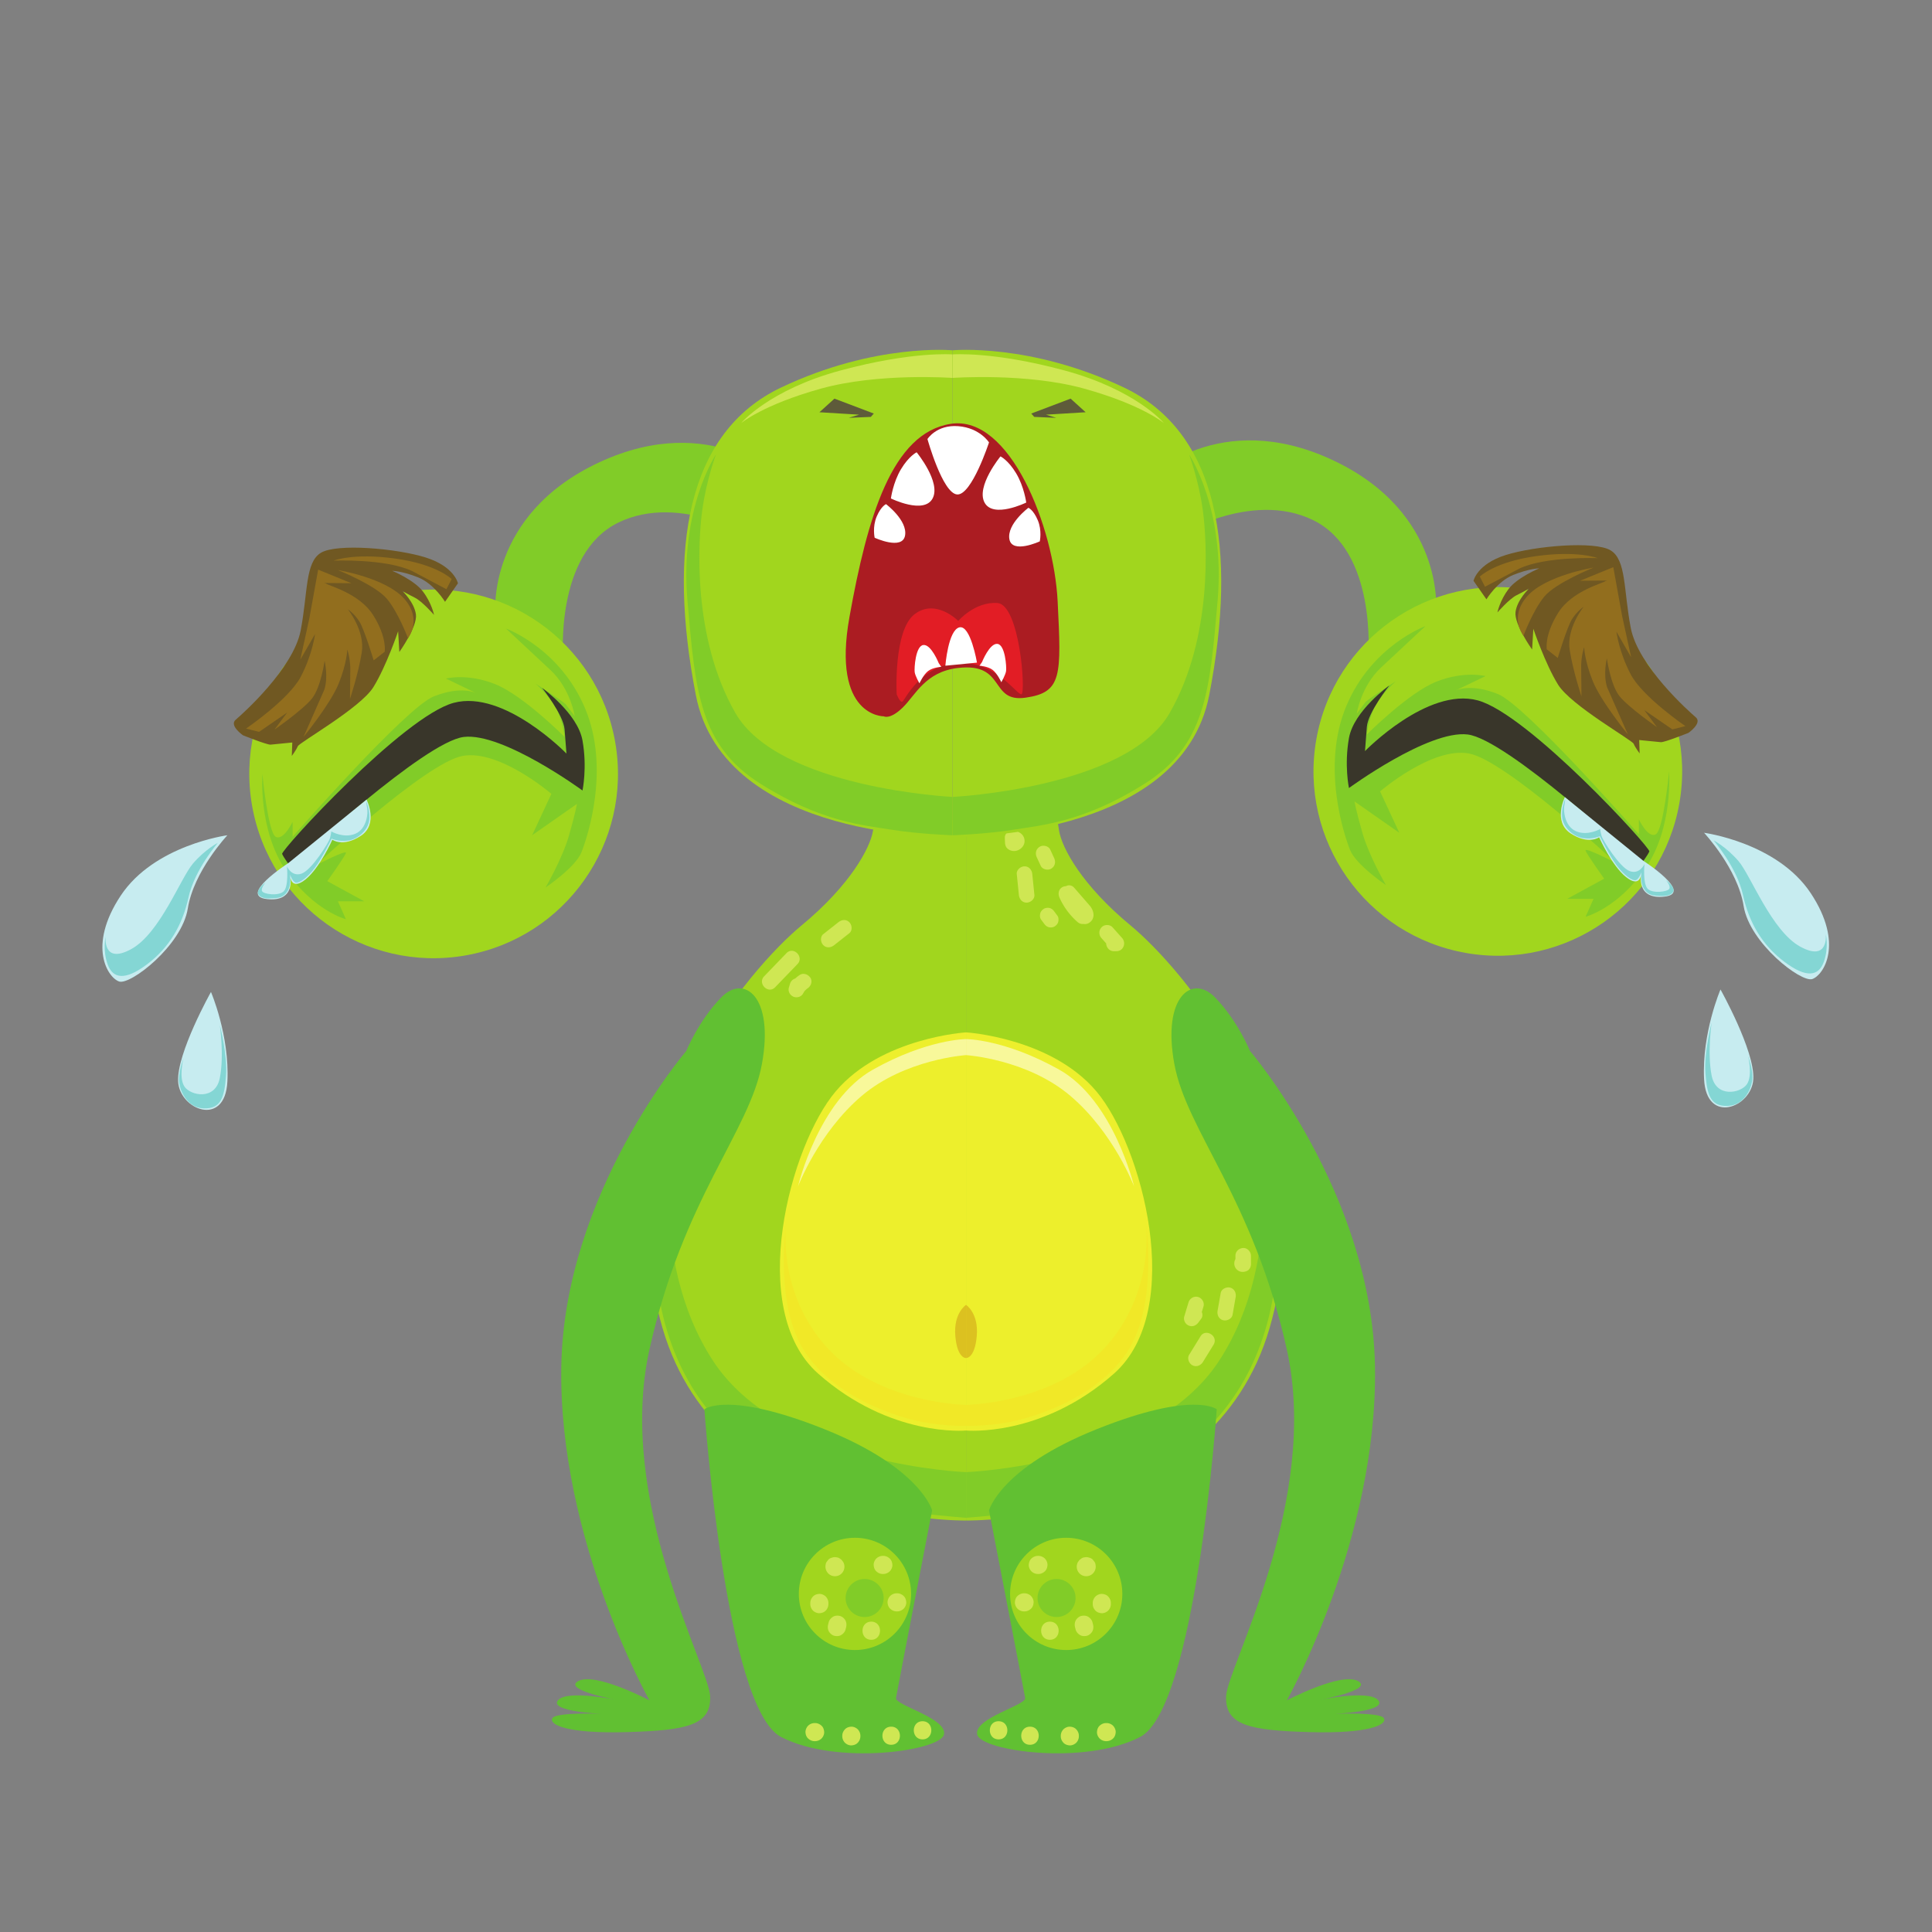 <svg xmlns="http://www.w3.org/2000/svg" width="230" height="230" fill="none" xmlns:v="https://vecta.io/nano"><rect width="100%" height="100%" fill="#808080" stroke="none"/><style><![CDATA[.B{fill:#81cc28}.C{fill:#a1d61e}.D{fill:#cfe753}.E{fill:#61c032}]]></style><path d="M115.005 98.025v82.986s-29.3.553-36.132-22.9 10.709-43.12 16.527-47.922 8.183-9.232 8.524-11.264.525-3.509.525-3.509l10.556 2.609z" class="C"/><path d="M80.349 132.996s-3.092 7.479-2.353 17.589 4.985 17.36 11.172 21.976 14.219 6.879 18.928 7.434 6.909.69 6.909.69v-5.432s-22.005-.798-30.13-13.264-4.525-28.993-4.525-28.993z" class="B"/><path d="M115.005 122.901s-10.094.616-15.512 7.018-10.711 25.977-2.092 33.609 17.604 6.771 17.604 6.771v-47.398z" fill="#edef2c"/><path d="M115.005 155.341s-1.508.97-1.277 3.694 1.277 2.632 1.277 2.632v-6.326z" fill="#dcc120"/><path d="M95 141.244s2.42-10.269 8.927-13.911 11.078-3.632 11.078-3.632v1.908s-7.266.462-12.434 4.863S95 141.244 95 141.244z" fill="#f8f89a"/><path d="M93.584 145.677s-1.416 9.526 2.14 15.112 11.125 7.94 14.08 8.495 5.201.46 5.201.46v-2.492s-10.372-.139-16.465-6.74-4.956-14.835-4.956-14.835z" fill="#f1e827"/><path d="M115.005 98.025v82.986s29.302.553 36.134-22.9-10.711-43.12-16.528-47.922-8.182-9.232-8.523-11.264-.525-3.509-.525-3.509l-10.558 2.609z" class="C"/><path d="M149.661 132.996s3.094 7.479 2.355 17.589-4.987 17.36-11.172 21.976-14.22 6.879-18.929 7.434-6.91.69-6.91.69v-5.432s22.007-.798 30.132-13.264 4.524-28.993 4.524-28.993z" class="B"/><path d="M115.005 122.901s10.095.616 15.512 7.018 10.711 25.977 2.094 33.609-17.606 6.771-17.606 6.771v-47.398z" fill="#edef2c"/><path d="M115.005 155.341s1.51.97 1.278 3.694-1.278 2.632-1.278 2.632v-6.326z" fill="#dcc120"/><path d="M135.012 141.244s-2.42-10.269-8.927-13.911-11.08-3.632-11.08-3.632v1.908s7.267.462 12.435 4.863 7.572 10.772 7.572 10.772z" fill="#f8f89a"/><path d="M136.427 145.677s1.416 9.526-2.139 15.112-11.127 7.94-14.08 8.495-5.203.46-5.203.46v-2.492s10.372-.139 16.467-6.74 4.955-14.835 4.955-14.835z" fill="#f1e827"/><path d="M129.76 107.847l-1.867-2.15c-.302-.348-.682-.364-.99-.202-.156.005-.308.044-.435.118-.468.274-.536.807-.331 1.263.495 1.101 1.228 2.085 2.132 2.883.22.194.467.26.699.237.223.039.463.003.644-.105.803-.475.665-1.408.148-2.044zm-4.271-5.707l-.461-.999c-.204-.44-.872-.584-1.264-.332-.453.292-.549.794-.332 1.264l.464.999c.203.44.871.584 1.263.332.453-.293.549-.793.33-1.264zm-2.346 4.393l-.252-2.474c-.05-.496-.388-.924-.923-.924-.46 0-.975.424-.924.924l.251 2.474c.05.496.389.923.924.923.46 0 .973-.424.924-.923zm10.433 5.127l-1.131-1.269c-.322-.362-.982-.354-1.305 0a.94.94 0 0 0 0 1.305l.545.613v.008c.023.494.407.932.923.923l.316-.004c.829-.013 1.179-.985.652-1.576zm-7.687-2.639l-.365-.493c-.148-.201-.303-.356-.552-.425-.221-.06-.515-.034-.712.093s-.371.317-.424.552c-.052.227-.052.516.093.712l.366.495c.148.2.304.356.553.424.22.06.515.033.711-.094s.37-.316.424-.552c.052-.226.052-.516-.094-.712zm22.246 23.787c-.154-1.127-.492-2.185-.97-3.217-.212-.456-.86-.562-1.264-.332-.466.265-.54.814-.33 1.262a9.35 9.35 0 0 1 .665 2.071.93.93 0 0 0 .029.397l.088.31c.136.478.654.78 1.136.645.534-.149.714-.639.646-1.136zm-1.956-5.965l-.247-.863c-.132-.463-.657-.799-1.136-.644-.472.152-.785.637-.644 1.135l.247.862c.132.464.657.799 1.134.644s.788-.637.646-1.134zm-52.55-13.375l-2.657 2.757c-.825.856.479 2.163 1.305 1.306l2.659-2.756c.825-.856-.479-2.164-1.307-1.307zm2.842 2.928c-.26-.401-.832-.616-1.264-.331a3.99 3.99 0 0 0-.537.424.92.92 0 0 0-.621.627l-.133.448c-.132.443.123.916.535 1.089s.933.03 1.153-.377l.143-.239.032-.053.053-.051.199-.194.003-.003.107-.077c.404-.264.612-.828.332-1.263zm4.641-6.605c-.387-.388-.912-.311-1.305 0l-1.797 1.416c-.392.309-.324.982 0 1.305.387.388.912.311 1.305 0l1.797-1.416c.392-.309.324-.983 0-1.305zm45.345 43.501c-.445-.123-1.049.151-1.136.644l-.368 2.093c-.085.491.132.995.646 1.136.445.123 1.049-.15 1.136-.645l.366-2.093c.087-.491-.132-.995-.644-1.135zm-3.561 5.832l-1.309 2.124c-.282.412-.078 1.024.33 1.264.458.267.982.08 1.264-.332l1.31-2.124c.576-1.04-1.018-1.973-1.595-.932zm-.269-4.721c-.492-.136-.992.166-1.136.644l-.504 1.67c-.132.436.121.923.534 1.09.458.184.871.001 1.154-.378l.336-.453c.168-.225.168-.524.062-.784l.198-.653c.145-.478-.172-1.007-.644-1.136zm6.296-4.91c-.002-.482-.424-.945-.923-.922s-.925.404-.924.922l.001.4c-.226.387-.174.916.156 1.234.359.341.799.361 1.235.166.287-.129.459-.498.457-.797l-.002-1.003zm-27.638-50.422c-.161-.143-.402-.248-.616-.237l-.028.003-.096-.003c-.484.021-.944.407-.922.923l.021.544c.011.188.04.348.128.512.073.139.219.267.355.345.169.098.376.15.57.154.644.014 1.282-.526 1.276-1.191a1.14 1.14 0 0 0-.688-1.049z" class="D"/><path d="M83.857 167.769s2.473 35.56 9.121 39.01 18.969 1.652 19.4-.288-5.855-3.484-5.712-4.347 4.302-22.333 4.302-22.333-1.332-5.078-12.841-9.678-14.271-2.364-14.271-2.364z" class="E"/><path d="M95.099 189.749c0-3.689 2.992-6.681 6.682-6.681s6.682 2.992 6.682 6.681-2.991 6.683-6.682 6.683-6.682-2.992-6.682-6.683z" class="C"/><path d="M100.668 190.24c0-1.249 1.013-2.263 2.263-2.263s2.264 1.014 2.264 2.263-1.014 2.264-2.264 2.264-2.263-1.013-2.263-2.264z" class="B"/><path d="M100.624 192.869c-.131-.224-.387-.437-.644-.496-.276-.062-.585-.049-.831.11-.233.149-.425.368-.495.644l-.072.286c-.068.276-.036.584.108.831.131.224.388.437.645.496.275.063.585.049.829-.109.234-.151.427-.368.496-.644l.072-.288c.068-.275.035-.583-.109-.83zm-2.32-2.804c-.187-.186-.493-.326-.761-.316-.279.012-.568.104-.763.316s-.316.47-.316.763v.143a1.11 1.11 0 0 0 .316.762c.187.187.493.328.763.316.279-.013.567-.104.761-.316a1.12 1.12 0 0 0 .316-.762v-.143a1.11 1.11 0 0 0-.316-.763zm2.075-4.117l-.183-.244-.243-.184c-.124-.079-.257-.121-.401-.128-.143-.032-.287-.025-.429.019l-.037.013c-.189.044-.375.131-.493.277l-.181.235c-.105.164-.111.251-.133.419-.028.213-.001.402.083.6.2.474.684.748 1.193.68.551-.074.96-.543.974-1.102a1.17 1.17 0 0 0-.148-.585zm5.541-.409c-.211-.194-.469-.316-.761-.316h-.072a1.12 1.12 0 0 0-.763.316c-.187.186-.328.493-.315.761.012.279.104.568.315.763s.471.316.763.316h.072c.276 0 .566-.12.761-.316.187-.187.328-.494.316-.763-.012-.279-.104-.567-.316-.761zm1.653 4.454c-.21-.193-.47-.314-.762-.314h-.072a1.11 1.11 0 0 0-.762.314c-.186.188-.328.494-.316.762.012.28.104.569.316.762s.47.316.762.316h.072a1.11 1.11 0 0 0 .762-.316c.187-.186.328-.493.316-.762-.013-.279-.104-.568-.316-.762zm-3.852 3.062c-1.386 0-1.389 2.156 0 2.156s1.39-2.156 0-2.156zm6.107 11.854c-1.387 0-1.389 2.158 0 2.158s1.389-2.158 0-2.158zm-3.736.648c-1.387 0-1.389 2.155 0 2.155s1.389-2.155 0-2.155zm-3.98.315c-.187-.187-.493-.327-.763-.315-.278.012-.566.104-.761.315s-.316.471-.316.763v.072a1.11 1.11 0 0 0 .316.761c.187.188.493.328.761.317.28-.013.57-.104.763-.317a1.12 1.12 0 0 0 .316-.761v-.072a1.11 1.11 0 0 0-.316-.763zm-4.311-.431c-.211-.193-.471-.314-.761-.314h-.073a1.11 1.11 0 0 0-.761.314 1.1 1.1 0 0 0-.316.763c.013.279.104.568.316.761s.471.316.761.316h.073a1.11 1.11 0 0 0 .761-.316c.187-.186.328-.493.316-.761-.013-.28-.104-.569-.316-.763z" class="D"/><path d="M144.853 167.769s-2.473 35.56-9.121 39.01-18.969 1.652-19.401-.288 5.856-3.484 5.712-4.347-4.303-22.333-4.303-22.333 1.333-5.078 12.841-9.678 14.272-2.364 14.272-2.364z" class="E"/><path d="M133.611 189.749c0-3.689-2.991-6.681-6.682-6.681s-6.682 2.992-6.682 6.681 2.99 6.683 6.682 6.683 6.682-2.992 6.682-6.683z" class="C"/><path d="M128.043 190.24c0-1.249-1.014-2.263-2.264-2.263s-2.263 1.014-2.263 2.263 1.013 2.264 2.263 2.264 2.264-1.013 2.264-2.264z" class="B"/><path d="M128.085 192.869c.131-.224.388-.437.646-.496.274-.062.585-.049.829.11.233.149.427.368.496.644l.071.286c.069.276.037.584-.108.831-.131.224-.387.437-.644.496-.276.063-.586.049-.831-.109-.232-.151-.425-.368-.495-.644l-.072-.288c-.069-.275-.036-.583.108-.83zm2.32-2.804c.188-.186.495-.326.763-.316.279.012.568.104.763.316s.314.47.314.763v.143a1.12 1.12 0 0 1-.314.762c-.188.187-.495.328-.763.316-.279-.013-.568-.104-.763-.316s-.314-.47-.314-.762v-.143c0-.277.12-.568.314-.763zm-2.074-4.117l.184-.244.242-.184a.81.81 0 0 1 .4-.128.83.83 0 0 1 .431.019l.037.013c.19.044.375.131.492.277l.182.235c.106.164.11.251.133.419a1.12 1.12 0 0 1-.081.6c-.2.474-.684.748-1.195.68-.551-.074-.959-.543-.973-1.102a1.18 1.18 0 0 1 .148-.585zm-5.542-.409a1.12 1.12 0 0 1 .763-.316h.072a1.11 1.11 0 0 1 .761.316c.187.186.328.493.316.761-.012.279-.104.568-.316.763s-.469.316-.761.316h-.072a1.11 1.11 0 0 1-.763-.316c-.186-.187-.328-.494-.316-.763.014-.279.104-.567.316-.761zm-1.652 4.454c.211-.193.47-.314.763-.314h.071a1.11 1.11 0 0 1 .762.314c.187.188.328.494.315.762-.012.28-.103.569-.315.762s-.469.316-.762.316h-.071a1.11 1.11 0 0 1-.763-.316c-.186-.186-.328-.493-.316-.762.012-.279.104-.568.316-.762zm3.851 3.062c1.388 0 1.389 2.156 0 2.156s-1.389-2.156 0-2.156zm-6.107 11.854c1.387 0 1.39 2.158 0 2.158s-1.389-2.158 0-2.158zm3.736.648c1.388 0 1.39 2.155 0 2.155s-1.389-2.155 0-2.155zm3.982.315c.186-.187.493-.327.761-.315.279.012.568.104.763.315s.314.471.314.763v.072c0 .276-.12.566-.314.761-.188.188-.495.328-.763.317-.279-.013-.568-.104-.761-.317s-.316-.469-.316-.761v-.072a1.11 1.11 0 0 1 .316-.763zm4.309-.431c.212-.193.471-.314.763-.314h.072a1.11 1.11 0 0 1 .762.314c.187.187.327.494.316.763-.013.279-.105.568-.316.761a1.12 1.12 0 0 1-.762.316h-.072c-.276 0-.567-.12-.763-.316-.187-.186-.327-.493-.315-.761.012-.28.104-.569.315-.763z" class="D"/><path d="M170.961 72.735s1.088-11.727-12.369-17.989-21.855 2.132-21.855 2.132l2.932 7.196s9.142-5.864 16.698-2.133 6.518 16.124 6.518 16.124l8.076-5.329z" class="B"/><path d="M199.927 95.617c2.088-11.937-5.898-23.307-17.834-25.395s-23.306 5.896-25.394 17.833 5.896 23.307 17.833 25.395 23.307-5.896 25.395-17.834z" class="C"/><path d="M201.016 87.239s1.667-1.161.861-1.849-6.864-6.084-7.736-10.624-.517-8.119-2.416-9.255-9.026-.521-12.464.561-3.842 3.075-3.842 3.075l1.538 2.201s1.28-2.131 3.187-2.901 3.093-.784 3.093-.784-2.6 1.072-3.649 2.459-1.324 2.787-1.324 2.787 1.411-1.619 2.281-2.049 1.479-.795 1.479-.795-1.411 1.337-1.604 2.787 1.975 4.472 1.975 4.472l.144-2.471s1.409 4.177 2.949 6.659 8.813 6.589 8.996 7.033.712 1.151.712 1.151l-.055-1.597 2.586.255c.428.032 3.289-1.113 3.289-1.113z" fill="#705822"/><path d="M176.788 69.851l-.621-1.208s1.76-1.76 6.734-2.443 7.31.247 7.31.247-6.208-.253-9.348 1.247l-4.075 2.157zm4.579 5.837s-1.764-2.196.438-4.696 7.904-3.42 7.904-3.42-4.482 1.792-5.852 3.44-2.49 4.676-2.49 4.676zm9.745-6.516c-.1.224-3.925 1.088-5.608 3.773S184.14 77.3 184.14 77.3l1.309 1.023s1.11-3.701 1.712-4.641 1.366-1.449 1.366-1.449-2.072 2.573-1.659 5.147 1.401 5.528 1.401 5.528l-.036-3.756c.066-1.399.359-2.104.359-2.104s.043 1.617 1.027 4.047 4.181 6.344 4.181 6.344l-2.476-5.62c-.499-1.555-.031-3.443-.031-3.443s.435 3.165 1.508 4.504 4.454 3.683 4.454 3.683l-1.512-2.031 3.349 2.303 1.547-.393s-5.08-3.463-6.494-6.139-1.714-5.103-1.714-5.103l1.75 3.037-1.082-4.959-1.04-5.759-3.95 1.615 3.25-.024-.247.063z" fill="#926e1e"/><path d="M169.696 74.536s-6.397 2.311-9.417 9.505-.266 15.368.444 17.146 4.265 4.174 4.265 4.174-2-3.422-2.799-6.22-.933-3.729-.933-3.729l5.331 3.729-2.292-4.928s6.156-5.307 10.553-4.519 17.529 13.046 17.529 13.046-3.833-1.998-3.618-1.466 2.213 3.332 2.213 3.332l-4.399 2.398h3.136l-.95 2.132s3.832-.986 7.144-5.802 2.797-11.498 2.797-11.498-.667 7.017-1.599 7.495-2-1.788-2-1.788v1.788s-13.458-15.379-16.789-16.712-5.063-.4-5.063-.4l3.598-1.732s-2.535-.665-5.864.667-8.262 6.283-8.262 6.283.334-2.819 1.6-4.351 1.866-1.999 1.866-1.999-3.398 2.199-3.598 2.465l-1.066 1.399s.466-3.199 2.865-5.463l5.308-4.953z" class="B"/><path d="M194.703 102.208s-15.324-14.217-19.988-14.771-14.124 6.376-14.124 6.376-.578-2.709 0-5.952 4.812-6.263 4.812-6.263-2.548 3.197-2.682 4.931l-.221 2.887s7.417-7.64 13.413-6.04 20.611 17.544 20.434 17.988-1.023 1.555-1.023 1.555l-.399-.711h-.222z" fill="#39362a"/><path d="M186.293 94.896s-1.452 2.915.68 4.315 3.399.465 3.399.465 1.499 3.371 3.199 4.731 1.812-.355 1.812-.355-.68 3.087 2.784 2.687-2.522-4.256-2.522-4.256l-9.352-7.587zm16.572 4.245s8.706 1.155 12.704 7.196 1.51 9.772.178 10.216-7.462-4.264-8.174-8.705-4.708-8.707-4.708-8.707zm1.955 18.656s4.087 7.284 3.909 10.66-5.597 5.507-5.864 0 1.955-10.66 1.955-10.66z" fill="#c7ecf0"/><path d="M203.997 100.043s2.77 3.197 3.498 6.496 2.278 5.962 4.93 7.961 4.086 1.701 4.698 0 .232-3.297.232-3.297.4 3.365-3.031 1.498-5.896-8.494-7.363-10.193-2.964-2.465-2.964-2.465zm-.233 21.709s-.932 3.545-.733 6.041.554 3.931 2.642 3.864 2.963-2.301 2.954-3.442-.532-2.531-.532-2.531.598 2.331-.134 3.396-3.665 1.665-4.197-1.044 0-6.284 0-6.284zm-17.435-26.628s-.521 1.188-.338 2.32 1.352 2.163 2.498 2.332 1.966-.232 1.966-.232 1.089 2.237 1.982 3.447 1.818 1.821 2.232 1.8.75-.984.75-.984-.216 1.188.294 1.998 1.132.823 2.132.856 1.523-.401 1.356-.889-.878-1.009-.878-1.009.601.688.406 1.042-1.938.6-2.561.023-.4-2.965-.4-2.965-.555 1.266-1.743.845-3.22-3.665-3.365-4.199-.167-.821-.167-.821-1.486.867-2.874.267-1.5-2.509-1.4-2.999.11-.832.11-.832z" fill="#84d6d4"/><path d="M58.973 73.027s-1.089-11.725 12.369-17.988 21.853 2.132 21.853 2.132l-2.931 7.195s-9.141-5.863-16.697-2.131-6.519 16.123-6.519 16.123l-8.076-5.331z" class="B"/><path d="M30.008 95.909c-2.088-11.936 5.896-23.307 17.835-25.393s23.307 5.896 25.395 17.833-5.897 23.307-17.835 25.395-23.307-5.896-25.395-17.835z" class="C"/><path d="M28.919 87.531s-1.667-1.16-.861-1.848 6.864-6.084 7.736-10.625.517-8.117 2.417-9.255 9.025-.519 12.463.563 3.843 3.075 3.843 3.075l-1.539 2.201s-1.281-2.131-3.187-2.901-3.092-.784-3.092-.784 2.599 1.072 3.648 2.457 1.324 2.788 1.324 2.788-1.411-1.619-2.281-2.049-1.48-.796-1.48-.796 1.412 1.339 1.605 2.788-1.975 4.472-1.975 4.472l-.144-2.469s-1.409 4.176-2.949 6.657-8.813 6.589-8.996 7.033-.712 1.151-.712 1.151l.055-1.597-2.585.255c-.428.032-3.289-1.115-3.289-1.115z" fill="#705822"/><path d="M53.147 70.144l.621-1.209s-1.76-1.759-6.733-2.443-7.312.248-7.312.248 6.209-.253 9.348 1.247l4.076 2.157zm-4.579 5.837s1.764-2.195-.439-4.695-7.904-3.421-7.904-3.421 4.484 1.791 5.851 3.439 2.492 4.677 2.492 4.677zm-9.747-6.516c.101.223 3.927 1.088 5.609 3.773s1.364 4.355 1.364 4.355l-1.309 1.023s-1.109-3.701-1.712-4.643-1.365-1.449-1.365-1.449 2.072 2.575 1.659 5.148-1.401 5.528-1.401 5.528l.037-3.757c-.067-1.397-.36-2.103-.36-2.103s-.043 1.617-1.027 4.047-4.183 6.344-4.183 6.344l2.476-5.621c.499-1.553.033-3.443.033-3.443s-.435 3.165-1.511 4.504-4.452 3.684-4.452 3.684l1.512-2.031-3.349 2.303-1.547-.392s5.08-3.464 6.495-6.14 1.713-5.104 1.713-5.104l-1.751 3.039 1.083-4.957 1.04-5.76 3.949 1.615-3.251-.024.247.063z" fill="#926e1e"/><path d="M113.397 41.704v57.92s-27.184.532-30.56-16.879-1.065-31.269 10.127-36.6 20.433-4.441 20.433-4.441z" class="C"/><path d="M85.236 54.096s-4.336 6.445-3.397 17.389 1.465 17.256 8.695 21.82 12.292 4.931 15.558 5.463 7.306.667 7.306.667v-4.563s-20.7-1.016-25.852-9.995-4.441-20.432-3.952-24.075 1.643-6.707 1.643-6.707z" class="B"/><path d="M88.235 50.365s3.304-3.959 11.836-6.264 13.326-1.909 13.326-1.909v2.799s-8.793-.64-15.68 1.276-9.483 4.099-9.483 4.099z" class="D"/><path d="M104.024 49.232l-4.685-1.776-1.788 1.621 4.718.288-1.221.377 2.621-.111.355-.4z" fill="#5e5b3a"/><path d="M113.397 41.704v57.92s27.183.532 30.559-16.879 1.065-31.269-10.128-36.6-20.431-4.441-20.431-4.441z" class="C"/><path d="M141.557 54.096s4.338 6.445 3.399 17.389-1.467 17.256-8.695 21.82-12.293 4.931-15.557 5.463-7.307.667-7.307.667v-4.563s20.699-1.016 25.851-9.995 4.441-20.432 3.953-24.075-1.644-6.707-1.644-6.707z" class="B"/><path d="M138.559 50.365s-3.304-3.959-11.838-6.264-13.324-1.909-13.324-1.909v2.799s8.792-.64 15.679 1.276 9.483 4.099 9.483 4.099z" class="D"/><path d="M122.768 49.232l4.687-1.776 1.788 1.621-4.72.288 1.221.377-2.62-.111-.356-.4z" fill="#5e5b3a"/><path d="M105.212 85.276s-6.219.089-4.087-11.815 5.064-21.943 12.082-23.008 12.26 12.259 12.704 21.143.532 10.837-3.82 11.46-2.274-4.235-8.084-3.532c-3.854.467-4.998 3.199-6.53 4.697s-2.265 1.055-2.265 1.055z" fill="#ab1c22"/><path d="M110.411 52.267s1.798 6.463 3.53 6.596 3.798-6.196 3.798-6.196-1.087-1.732-3.664-1.932-3.664 1.532-3.664 1.532zm8.694 2.065s-2.932 3.565-1.898 5.496 4.964 0 4.964 0-.251-1.897-1.2-3.48-1.866-2.016-1.866-2.016zm-9.981-.488s2.932 3.564 1.899 5.496-4.963 0-4.963 0 .249-1.899 1.199-3.481 1.865-2.015 1.865-2.015zm-3.644 6.173s2.576 1.932 2.265 3.731-3.62.268-3.62.268-.288-1.289.246-2.532 1.109-1.467 1.109-1.467zm16.949.434s-2.577 1.932-2.265 3.731 3.62.267 3.62.267.288-1.288-.244-2.532-1.111-1.465-1.111-1.465z" fill="#fff"/><path d="M106.747 82.648s-.4-7.596 2.13-9.527 5.198.799 5.198.799 1.998-2.332 4.664-2.132 3.398 10.727 2.865 10.86-3.032-3.967-7.529-3.716-6.33 4.383-6.63 4.583-.698-.867-.698-.867z" fill="#e21d25"/><path d="M112.543 79.251s.333-4.232 1.665-4.564 2.099 4.197 2.099 4.197l-3.764.367zm4.364-.434s.9-2.265 1.832-2.165 1.1 2.765 1.033 3.231-.567 1.333-.567 1.333-.466-1.033-1.033-1.467-1.565-.499-1.565-.499l.3-.433zm-5.151.134s-.9-2.265-1.832-2.165-1.1 2.764-1.033 3.232.566 1.332.566 1.332.467-1.033 1.032-1.467 1.567-.5 1.567-.5l-.3-.432z" fill="#fff"/><path d="M60.239 74.829s6.396 2.309 9.416 9.505.268 15.368-.444 17.145-4.264 4.175-4.264 4.175 1.999-3.423 2.799-6.22.933-3.729.933-3.729l-5.331 3.729 2.292-4.928s-6.156-5.307-10.553-4.519-17.529 13.047-17.529 13.047 3.833-1.999 3.619-1.466-2.213 3.331-2.213 3.331l4.397 2.399h-3.135l.951 2.132s-3.832-.987-7.143-5.803-2.799-11.499-2.799-11.499.667 7.02 1.599 7.496 1.999-1.788 1.999-1.788v1.788s13.46-15.38 16.791-16.712 5.063-.4 5.063-.4l-3.597-1.732s2.535-.667 5.864.667 8.26 6.283 8.26 6.283-.333-2.819-1.599-4.351-1.865-2-1.865-2 3.397 2.2 3.599 2.467l1.065 1.399s-.467-3.199-2.865-5.464l-5.308-4.952z" class="B"/><path d="M35.232 102.501s15.324-14.217 19.988-14.77 14.125 6.376 14.125 6.376.577-2.709 0-5.952-4.813-6.263-4.813-6.263 2.547 3.197 2.68 4.931l.223 2.887s-7.419-7.64-13.415-6.041-20.609 17.545-20.432 17.989 1.023 1.555 1.023 1.555l.4-.711h.221z" fill="#39362a"/><path d="M43.641 95.189s1.452 2.915-.681 4.313-3.397.467-3.397.467-1.499 3.371-3.197 4.731-1.813-.355-1.813-.355.68 3.087-2.785 2.687 2.523-4.257 2.523-4.257l9.352-7.586zm-16.572 4.246s-8.707 1.156-12.704 7.196-1.511 9.772-.177 10.216 7.463-4.264 8.172-8.706 4.709-8.706 4.709-8.706zm-1.954 18.656s-4.087 7.284-3.909 10.66 5.597 5.508 5.864 0-1.955-10.66-1.955-10.66z" fill="#c7ecf0"/><path d="M25.937 100.336s-2.771 3.197-3.497 6.496-2.279 5.963-4.931 7.963-4.085 1.7-4.697 0-.233-3.299-.233-3.299-.399 3.364 3.032 1.499 5.896-8.495 7.363-10.194 2.964-2.465 2.964-2.465zm.234 21.709s.932 3.547.733 6.04-.555 3.932-2.643 3.866-2.963-2.302-2.955-3.443.533-2.532.533-2.532-.6 2.332.133 3.397 3.664 1.666 4.197-1.042 0-6.286 0-6.286zm17.433-26.629s.523 1.189.339 2.321-1.351 2.163-2.497 2.332-1.965-.233-1.965-.233-1.089 2.239-1.983 3.448-1.817 1.82-2.232 1.799-.749-.982-.749-.982.216 1.188-.295 1.999-1.132.821-2.132.855-1.523-.403-1.355-.89.877-1.01.877-1.01-.601.689-.407 1.045 1.939.599 2.56.021.4-2.965.4-2.965.556 1.267 1.744.844 3.22-3.664 3.364-4.197.167-.821.167-.821 1.489.867 2.877.267 1.499-2.509 1.399-2.999-.112-.833-.112-.833z" fill="#84d6d4"/><path d="M81.705 125.109s-14.528 16.926-14.884 37.527 10.496 39.788 10.496 39.788-6.409-3.375-8.452-2.308 4.797 2.308 4.797 2.308-6.175-1.332-7.24 0 5.152 1.599 5.152 1.599-5.419-.222-5.819.534 1.732 1.85 8.861 1.647 10.061-.803 9.927-4.268-11.225-23.295-7.227-41.284 11.92-25.964 13.391-33.995-2.121-10.704-4.831-7.932-4.172 6.384-4.172 6.384zm67.099 0s14.528 16.926 14.883 37.527-10.495 39.788-10.495 39.788 6.409-3.375 8.452-2.308-4.796 2.308-4.796 2.308 6.173-1.332 7.239 0-5.152 1.599-5.152 1.599 5.418-.222 5.818.534-1.732 1.85-8.861 1.647-10.06-.803-9.927-4.268 11.226-23.295 7.227-41.284-11.92-25.964-13.391-33.995 2.122-10.704 4.831-7.932 4.172 6.384 4.172 6.384z" class="E"/></svg>